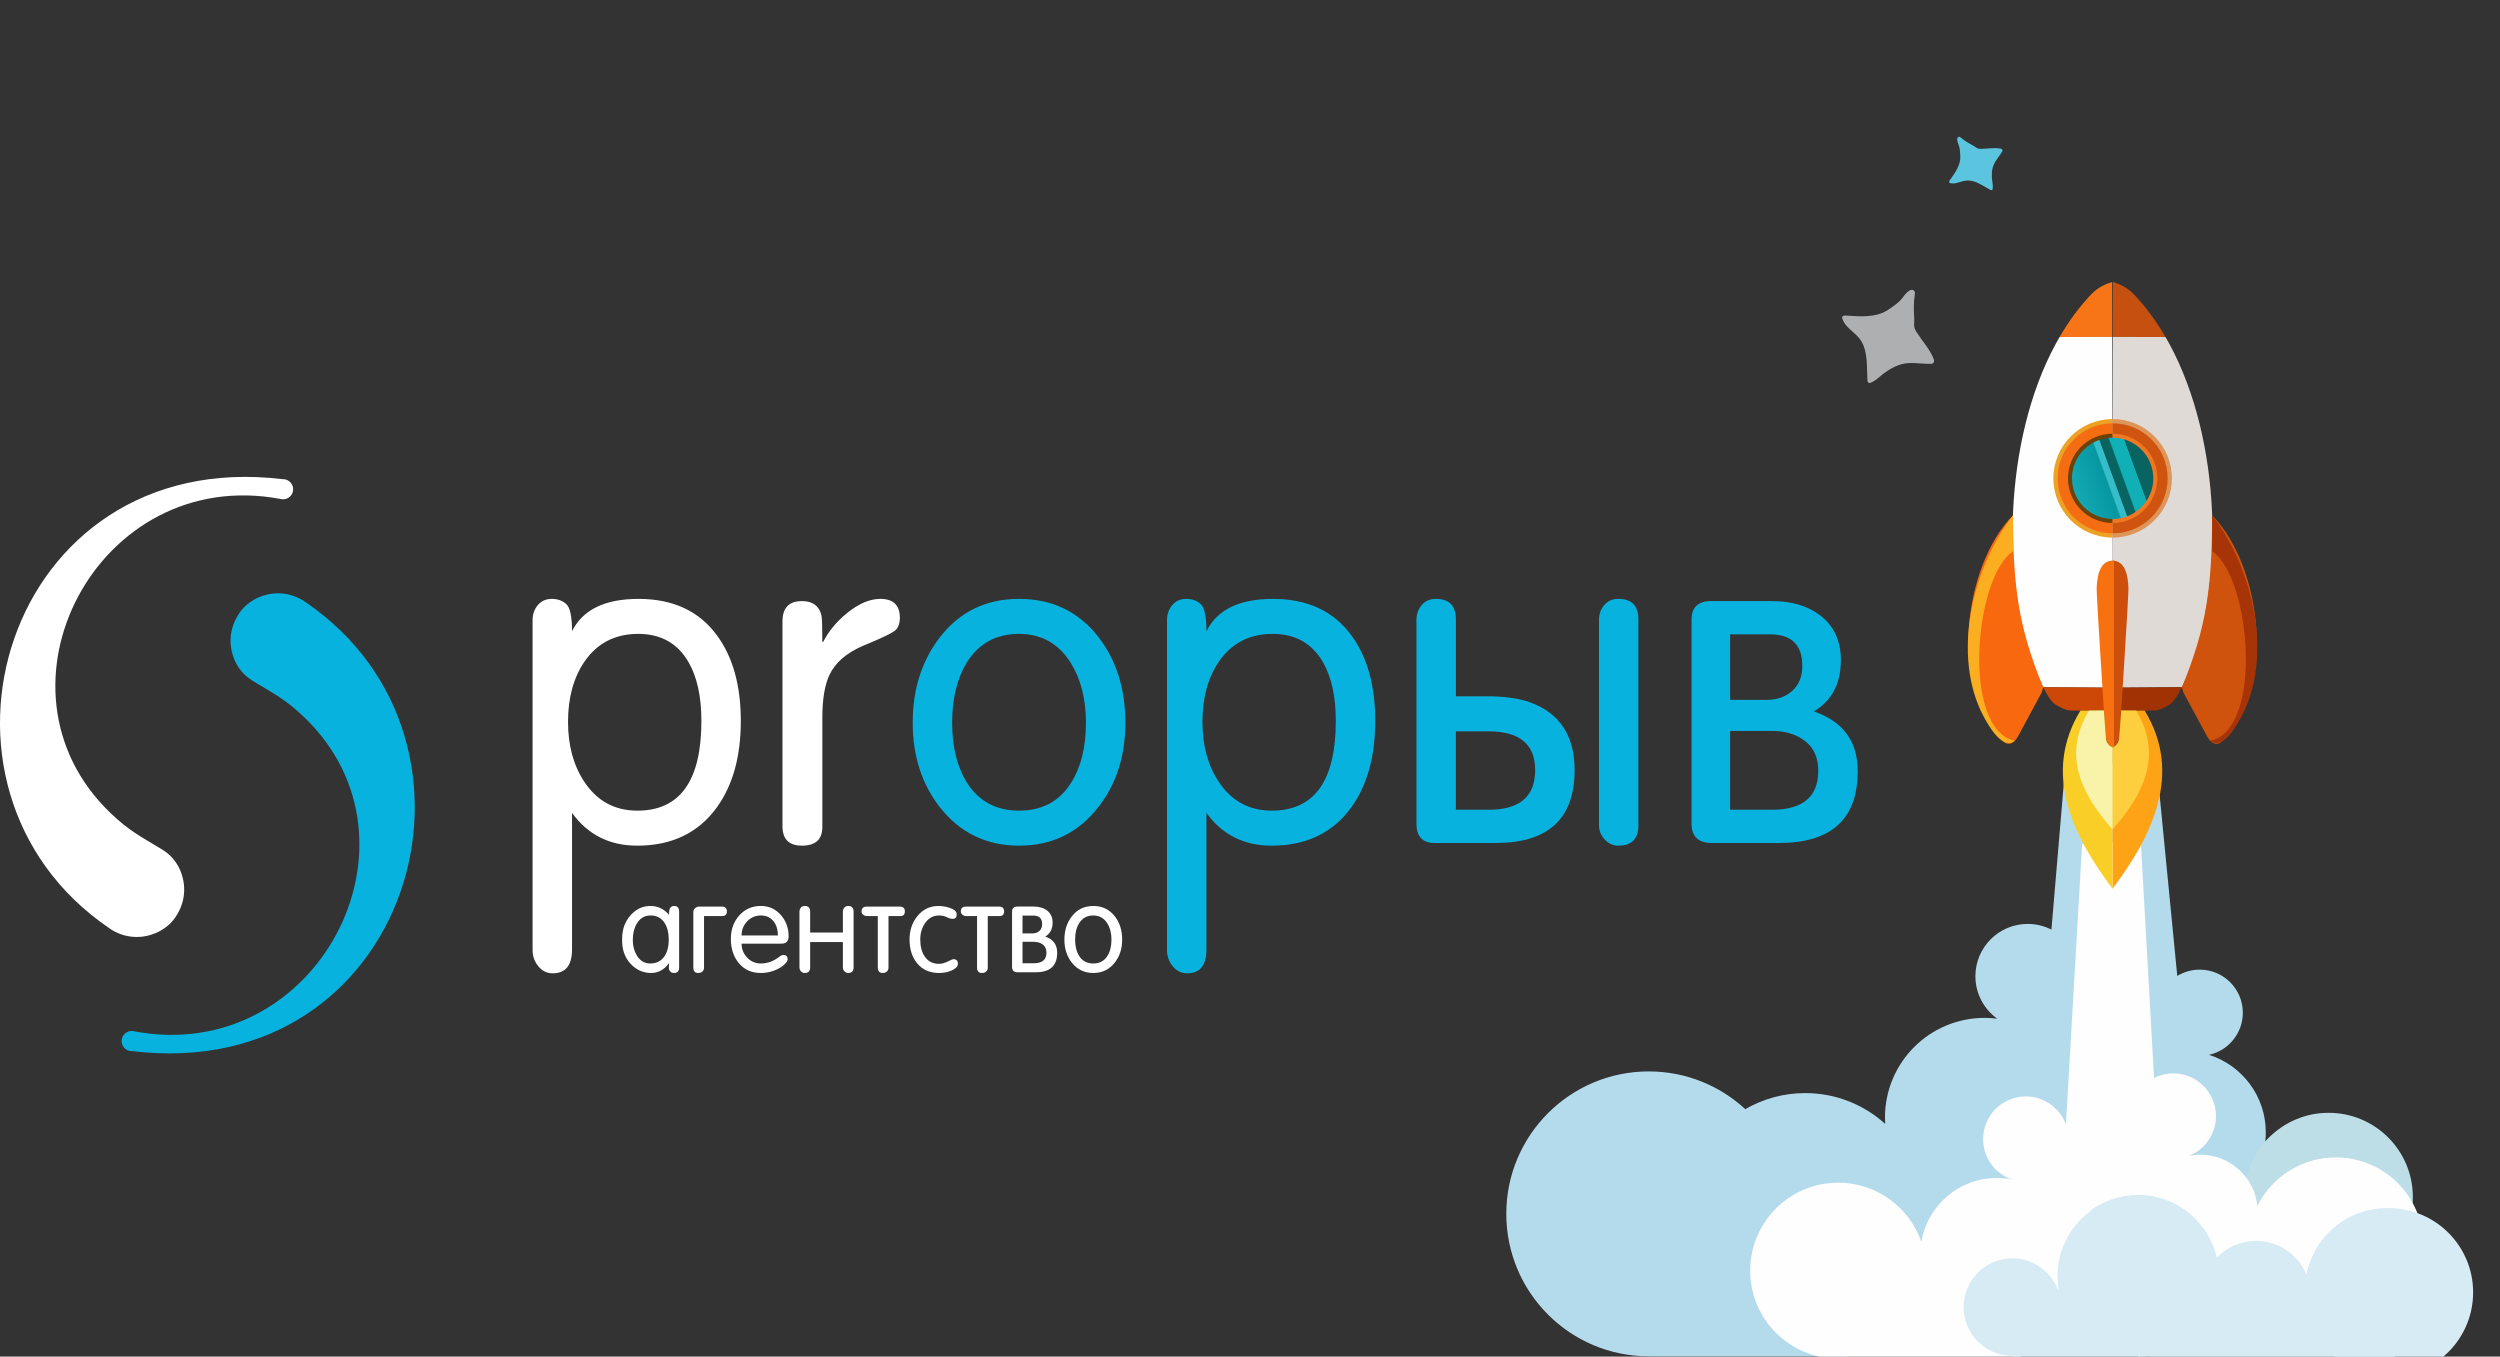 <?xml version="1.0" encoding="UTF-8"?>
<!DOCTYPE svg PUBLIC "-//W3C//DTD SVG 1.0//EN" "http://www.w3.org/TR/2001/REC-SVG-20010904/DTD/svg10.dtd">
<!-- Creator: CorelDRAW X8 -->
<svg xmlns="http://www.w3.org/2000/svg" xml:space="preserve" width="100%" height="100%" version="1.0" style="shape-rendering:geometricPrecision; text-rendering:geometricPrecision; image-rendering:optimizeQuality; fill-rule:evenodd; clip-rule:evenodd"
viewBox="0 0 234044 127000"
 xmlns:xlink="http://www.w3.org/1999/xlink">
 <rect x="0" y="0" width="234044" height="127000" fill="#333333" stroke="none"/>
 <defs>
  <style type="text/css">
   <![CDATA[
    .fil0 {fill:none;fill-rule:nonzero}
    .fil31 {fill:#07B3DE}
    .fil6 {fill:#A03203}
    .fil8 {fill:#A63406}
    .fil1 {fill:#B4DBEB}
    .fil2 {fill:#BEDEE7}
    .fil4 {fill:#C5500F}
    .fil9 {fill:#CC500C}
    .fil13 {fill:#CD4706}
    .fil22 {fill:#CE540F}
    .fil7 {fill:#CF530C}
    .fil26 {fill:#D6EBF3}
    .fil20 {fill:#DE9559}
    .fil5 {fill:#E0DAD6}
    .fil19 {fill:#ECA225}
    .fil21 {fill:#F46D13}
    .fil14 {fill:#F8680F}
    .fil16 {fill:#F87111}
    .fil12 {fill:#F87517}
    .fil17 {fill:#F9CE26}
    .fil18 {fill:#F9F2A9}
    .fil15 {fill:#FBAE1F}
    .fil11 {fill:#FDCE3E}
    .fil10 {fill:#FEA315}
    .fil3 {fill:#FEFEFE}
    .fil29 {fill:white}
    .fil32 {fill:#07B3DE;fill-rule:nonzero}
    .fil27 {fill:#5BC4DE;fill-rule:nonzero}
    .fil24 {fill:#6E4106;fill-rule:nonzero}
    .fil28 {fill:#AEAFB0;fill-rule:nonzero}
    .fil25 {fill:#EF7821;fill-rule:nonzero}
    .fil30 {fill:white;fill-rule:nonzero}
    .fil23 {fill:url(#id0)}
   ]]>
  </style>
  <linearGradient id="id0" gradientUnits="userSpaceOnUse" x1="193071" y1="46496" x2="202489" y2="43068">
   <stop offset="0" style="stop-opacity:1; stop-color:#19B0BC"/>
   <stop offset="0.439" style="stop-opacity:1; stop-color:#0697A1"/>
   <stop offset="0.451" style="stop-opacity:1; stop-color:#35BDC9"/>
   <stop offset="0.502" style="stop-opacity:1; stop-color:#35BDC9"/>
   <stop offset="0.51" style="stop-opacity:1; stop-color:#096360"/>
   <stop offset="0.588" style="stop-opacity:1; stop-color:#096360"/>
   <stop offset="0.6" style="stop-opacity:1; stop-color:#11B0B6"/>
   <stop offset="0.722" style="stop-opacity:1; stop-color:#11B0B6"/>
   <stop offset="0.729" style="stop-opacity:1; stop-color:#096360"/>
   <stop offset="1" style="stop-opacity:1; stop-color:#096360"/>
  </linearGradient>
 </defs>
 <g id="Layer_x0020_1">
  <g id="_1695544403280">
   <rect class="fil0" x="179" width="233865" height="126975"/>
   <path class="fil1" d="M154351 100304c3489,0 6664,1341 9040,3533 1648,-955 3563,-1504 5605,-1504 2882,0 5509,1090 7491,2882 -12,-198 -19,-397 -19,-597 0,-5151 4175,-9326 9326,-9326 399,0 793,26 1178,74 -1234,-889 -2039,-2338 -2039,-3976 0,-2703 2191,-4894 4896,-4894 800,0 1555,192 2222,532l1321 -15610 8532 199 1927 19750c612,-375 1332,-591 2103,-591 2228,0 4035,1807 4035,4035 0,1931 -1356,3544 -3167,3941 3081,971 5316,3851 5316,7255 0,294 -17,583 -49,869 1487,-1554 3582,-2522 5903,-2522 2497,0 4731,1120 6230,2885l0 17888 0 1847 -22943 0 0 -167 -52 8c-335,46 -4580,-11770 -4929,-11770 -12803,0 -19569,1557 -23293,3413l0 8516 -18634 0c-7366,0 -13335,-5969 -13335,-13335 0,-7365 5969,-13335 13335,-13335l0 0z"/>
   <circle class="fil2" cx="218001" cy="112063" r="7884"/>
   <path class="fil3" d="M189653 102644c1723,0 3190,1089 3753,2617l1517 -26238 5490 -265 1242 22159c541,-273 1152,-427 1799,-427 2208,0 3998,1790 3998,3998 0,1688 -1047,3132 -2527,3719 345,-70 701,-107 1067,-107 2799,0 5096,2141 5347,4875 1334,-2707 4122,-4570 7344,-4570 2127,0 4064,811 5519,2140l0 12090c-1456,1330 -3392,2140 -5519,2140 -4520,0 -8185,-3664 -8185,-8185 0,-68 1,-136 3,-204 -957,1476 -2618,2453 -4509,2453 -2172,0 -4043,-1290 -4889,-3146l-7017 1849c-44,3108 -2067,5736 -4867,6679l0 2779 -15372 0 -3526 0c-3701,-806 -6472,-4102 -6472,-8045 0,-4548 3687,-8235 8235,-8235 3608,0 6673,2320 7787,5550 558,-3396 3506,-5987 7060,-5987 491,0 970,50 1433,144 -1575,-536 -2709,-2028 -2709,-3785 0,-2208 1790,-3998 3998,-3998l0 0 0 0z"/>
   <path class="fil4" d="M197801 31541l9 -5144c590,170 1368,538 1909,1104 1146,1196 2149,2562 3014,4052l-4932 -12 0 0z"/>
   <path class="fil5" d="M197747 64381l54 -32840 4932 12c115,199 228,399 338,602 4998,9174 5079,22659 1883,30654 -187,467 -428,1015 -685,1524l-6521 47 -1 0 0 1z"/>
   <path class="fil6" d="M204269 64333c-381,753 -799,1421 -1134,1618 -562,330 -959,529 -1389,562 -430,33 -4002,0 -4002,0l4 -2133 6521 -47z"/>
   <path class="fil7" d="M204396 64811l2249 4167c0,0 605,1151 1389,413 5058,-4756 3776,-16347 -942,-21148 -5,6579 -475,10397 -2823,16090l127 478 0 0 0 0z"/>
   <path class="fil8" d="M206921 69348c1176,930 2457,-1411 2908,-2251 3051,-5696 1075,-13952 -2730,-18847l-1 3365c3615,2416 4828,16692 -177,17733l0 0z"/>
   <path class="fil9" d="M197638 69972l0 -17494c1379,-58 1571,1509 1621,2546 33,695 -794,13295 -794,13295 -43,628 -43,1563 -827,1653l0 0z"/>
   <path class="fil10" d="M197772 83202l0 -13230c0,0 527,-4 610,-828 83,-826 200,-2625 200,-2625l2200 8c3583,5882 715,11709 -3010,16675l0 0z"/>
   <path class="fil11" d="M197772 77646l0 -7674c0,0 572,-230 633,-835 61,-604 177,-2618 177,-2618l1394 7c2624,4306 524,8045 -2204,11120l0 0 0 0z"/>
   <path class="fil12" d="M197742 31541l-7 -5144c-590,170 -1368,538 -1910,1104 -1146,1196 -2148,2562 -3013,4052l4931 -12 0 0 -1 0z"/>
   <path class="fil3" d="M197797 64381l-55 -32840 -4930 12c-116,199 -229,399 -339,602 -4998,9174 -5079,22659 -1883,30654 187,467 428,1015 686,1524l6521 47 0 1z"/>
   <path class="fil13" d="M191276 64333c380,753 798,1421 1133,1618 562,330 960,529 1389,562 430,33 4002,0 4002,0l-3 -2133 -6521 -47z"/>
   <path class="fil14" d="M191148 64811l-2249 4167c0,0 -605,1151 -1389,413 -5058,-4756 -3776,-16347 942,-21148 5,6579 475,10397 2824,16090l-128 478 0 0z"/>
   <path class="fil15" d="M188623 69348c-1161,916 -2473,-1441 -2908,-2251 -3051,-5694 -1074,-13954 2731,-18847l0 3365c-3614,2416 -4828,16692 177,17733l0 0z"/>
   <path class="fil16" d="M197906 69972l0 -17494c-1379,-58 -1572,1509 -1621,2546 -33,695 794,13295 794,13295 43,628 43,1563 827,1653l0 0z"/>
   <path class="fil17" d="M197772 83202l0 -13230c0,0 -527,-4 -610,-828 -83,-826 -200,-2625 -200,-2625l-2199 8c-3584,5882 -716,11709 3009,16675l0 0 0 0z"/>
   <path class="fil18" d="M197772 77646l0 -7674c0,0 -572,-230 -633,-835 -61,-604 -178,-2618 -178,-2618l-1393 7c-2624,4306 -524,8045 2205,11120l0 0 -1 0z"/>
   <path class="fil19" d="M197779 39233l0 0 0 11096 0 0c-3064,0 -5548,-2484 -5548,-5548 0,-3064 2484,-5548 5548,-5548l0 0z"/>
   <path class="fil20" d="M197780 39233l0 0 0 11096 0 0c3064,0 5547,-2484 5547,-5548 0,-3064 -2483,-5548 -5547,-5548l0 0z"/>
   <path class="fil21" d="M197779 39630l0 0 0 10303 0 0c-2845,0 -5151,-2306 -5151,-5152 0,-2845 2306,-5151 5151,-5151z"/>
   <path class="fil22" d="M197780 39630l0 0 0 10303 0 0c2844,0 5151,-2306 5151,-5152 0,-2845 -2307,-5151 -5151,-5151z"/>
   <circle class="fil23" cx="197780" cy="44782" r="3910"/>
   <path class="fil24" d="M197779 48963c-1154,0 -2200,-468 -2957,-1225 -756,-757 -1224,-1802 -1224,-2957 0,-1154 468,-2200 1224,-2956l1 -1c757,-756 1802,-1224 2956,-1224l0 374c-1051,0 -2004,427 -2692,1115 -689,688 -1114,1641 -1114,2692 0,1051 426,2004 1114,2692 689,689 1641,1115 2692,1115l0 375 0 0z"/>
   <path class="fil25" d="M197779 48963c1155,0 2200,-468 2957,-1225 756,-757 1225,-1802 1225,-2957 0,-1154 -469,-2200 -1225,-2956l-1 -1c-757,-756 -1802,-1224 -2956,-1224l0 374c1051,0 2004,427 2692,1115 688,688 1115,1641 1115,2692 0,1051 -427,2004 -1115,2692 -689,689 -1641,1115 -2692,1115l0 375 0 0z"/>
   <path class="fil26" d="M200166 111914c4166,0 7542,3377 7542,7543 0,4166 -3376,7543 -7542,7543l-20 0 -11685 0 0 -70 -69 1c-2521,0 -4564,-2043 -4564,-4563 0,-2521 2043,-4565 4564,-4565 1925,0 3571,1192 4242,2879l88 0c-66,-399 -100,-808 -100,-1225 0,-4166 3377,-7543 7543,-7543l1 0 0 0z"/>
   <circle class="fil3" cx="218673" cy="116555" r="8198"/>
   <path class="fil26" d="M200166 111869c3593,0 6600,2514 7357,5879 928,-973 2238,-1579 3688,-1579 2150,0 3988,1331 4736,3213 612,-3552 3706,-6256 7435,-6256 277,0 550,15 820,44l0 13830 -5104 0 -18933 0 -4442 -13684c1245,-910 2781,-1447 4442,-1447l0 0 1 0z"/>
   <path class="fil26" d="M223643 113106c4354,0 7885,3530 7885,7885 0,2407 -1080,4563 -2781,6009l-10207 0c-1701,-1446 -2781,-3602 -2781,-6009 0,-4355 3530,-7885 7884,-7885l0 0 0 0z"/>
   <path class="fil27" d="M186483 17795c-84,49 -232,-68 -425,-177 -611,-343 -1313,-816 -2045,-706 -480,72 -949,345 -1421,235 -40,-9 -82,-23 -105,-56 -48,-64 -1,-152 45,-216 460,-643 1019,-1387 988,-2224 -14,-358 -23,-736 -150,-1065 -65,-170 -286,-682 -4,-775 82,-27 162,34 227,90 367,313 739,524 1160,752 160,85 287,221 469,263 88,19 179,19 269,18 584,-9 1233,-136 1809,-20 87,17 179,84 173,174 -3,34 -19,66 -36,95 -179,319 -419,599 -614,907 -327,512 -379,1016 -343,1607 16,270 88,534 83,807 -3,177 -30,263 -80,291l0 0 0 0z"/>
   <path class="fil28" d="M174927 35835c-139,-76 -105,-382 -119,-744 -48,-1147 7,-2530 -777,-3456 -512,-606 -1296,-1024 -1549,-1776 -22,-63 -38,-133 -14,-194 49,-120 213,-131 342,-123 1290,87 2807,226 3947,-537 485,-327 1003,-666 1352,-1125 181,-238 704,-987 1077,-673 107,90 91,255 70,393 -121,781 -94,1480 -49,2261 18,297 -62,590 37,879 47,140 128,266 207,391 514,805 1248,1601 1583,2502 52,136 37,320 -92,390 -50,25 -108,30 -165,32 -596,24 -1193,-67 -1791,-75 -995,-15 -1741,347 -2532,906 -361,255 -668,582 -1052,810 -248,149 -391,183 -474,139l0 0 -1 0z"/>
   <path class="fil29" d="M26256 46711c-17100,-3220 -28079,17728 -15912,29402 1763,1692 2837,2195 4681,3323 74,43 145,86 215,133l10 6c973,602 1618,1567 1866,2650 172,702 175,1456 -24,2204 -106,395 -263,763 -460,1099l-4 8c-490,883 -1257,1502 -2128,1845 -871,361 -1863,448 -2844,185 -406,-108 -785,-271 -1129,-477l-5 -2 -11 -7c-28,-17 -57,-34 -84,-53l-14 -8c-26,-16 -51,-33 -76,-50l-7 -4 -11 -8c-48,-32 -95,-65 -142,-100 -19243,-13152 -9741,-45127 16282,-41999 93,-4 189,6 284,31l2 0 2 1c501,137 798,652 664,1155 -135,503 -652,801 -1155,666l0 0 0 0z"/>
   <path class="fil30" d="M59241 88008c0,552 128,1036 385,1453 300,492 716,738 1243,738 602,0 1055,-235 1356,-704 256,-388 384,-899 384,-1532 0,-620 -124,-1130 -373,-1532 -300,-485 -742,-727 -1322,-727 -565,0 -999,254 -1300,761 -249,424 -373,939 -373,1543l0 0 0 0zm3390 -2372l0 0c0,-369 49,-600 147,-688 98,-89 206,-134 327,-134 315,0 473,173 473,518l0 5238c0,346 -160,518 -479,518 -129,0 -239,-41 -330,-123 -93,-83 -145,-207 -160,-372 15,68 22,-75 22,-428l0 0c-444,616 -1003,923 -1676,923 -603,0 -1142,-191 -1612,-572 -472,-384 -795,-872 -969,-1462 -90,-316 -135,-686 -135,-1114 0,-503 75,-948 227,-1339 218,-530 531,-955 938,-1269 430,-345 926,-518 1484,-518 687,0 1269,274 1743,822l0 0zm3279 125l0 4834c0,148 -53,268 -156,358 -103,91 -231,136 -380,136 -311,0 -467,-173 -467,-518l0 -5193c0,-136 57,-253 169,-355 113,-101 237,-152 372,-152l2128 0c316,0 474,152 474,456 0,289 -158,434 -475,434l-1665 0 0 0zm5322 4438c609,0 1181,-207 1716,-622 151,-118 278,-178 383,-178 272,0 407,143 407,429 0,89 -67,210 -203,360 -262,285 -615,510 -1058,675 -406,150 -819,226 -1239,226 -886,0 -1585,-319 -2095,-956 -481,-593 -722,-1338 -722,-2238 0,-854 252,-1573 756,-2158 533,-615 1220,-923 2061,-923 750,0 1378,288 1881,864 473,555 709,1213 709,1977 0,457 -221,686 -665,686l-3739 0c0,506 175,943 526,1310 349,366 777,548 1282,548l0 0 0 0zm-1808 -2624l3402 0c0,-521 -128,-951 -384,-1293 -288,-384 -690,-578 -1204,-578 -513,0 -945,184 -1291,551 -348,367 -523,807 -523,1319l0 1zm9485 619l-3064 0 0 2379c0,343 -171,515 -513,515 -133,0 -247,-52 -345,-157 -95,-105 -144,-225 -144,-361l0 -5217c0,-148 45,-276 133,-381 90,-105 209,-158 356,-158 342,0 513,173 513,517l0 1973 3064 0 0 -1951c0,-149 45,-277 134,-381 90,-105 207,-158 356,-158 342,0 512,173 512,518l0 5238c0,346 -170,518 -512,518 -134,0 -248,-52 -345,-157 -96,-103 -145,-223 -145,-358l0 -2379 0 0zm3267 -2433l-1025 0c-120,0 -233,-42 -338,-126 -105,-83 -158,-186 -158,-308 0,-304 166,-456 496,-456l3086 0c315,0 473,152 473,456 0,289 -144,434 -432,434l-1100 0 0 4834c0,148 -53,268 -156,358 -103,91 -230,136 -379,136 -312,0 -467,-173 -467,-516l0 -4812 0 0 0 0zm2973 2190c0,-846 240,-1571 721,-2169 511,-645 1180,-968 2006,-968 337,0 675,57 1013,168 451,148 676,353 676,613 0,284 -124,424 -373,424 -166,0 -350,-52 -554,-157 -203,-105 -444,-158 -724,-158 -549,0 -991,244 -1321,732 -294,436 -441,940 -441,1510 0,638 131,1161 396,1566 308,480 764,721 1366,721 241,0 513,-73 814,-220 302,-146 475,-220 520,-220 287,0 429,147 429,440 0,180 -112,341 -338,484 -382,248 -855,372 -1419,372 -886,0 -1577,-308 -2072,-922 -466,-578 -699,-1316 -699,-2216l0 0 0 0zm6320 -2190l-1026 0c-120,0 -233,-42 -338,-126 -105,-83 -157,-186 -157,-308 0,-304 165,-456 495,-456l3087 0c315,0 473,152 473,456 0,289 -144,434 -431,434l-1101 0 0 4834c0,148 -52,268 -156,358 -102,91 -230,136 -379,136 -311,0 -467,-173 -467,-516l0 -4812 0 0 0 0zm7502 3435c0,1217 -668,1825 -2005,1825l-1702 0c-345,0 -518,-165 -518,-496l0 -5181c0,-316 166,-474 496,-474l1543 0c503,0 913,120 1229,361 353,270 529,650 529,1138 0,601 -229,1036 -687,1307 743,255 1115,762 1115,1520l0 0zm-3245 -3481l0 1668 924 0c271,0 490,-77 659,-231 169,-154 254,-366 254,-637 0,-533 -274,-800 -823,-800l-1014 0zm0 2456l0 2005 1065 0c785,0 1177,-330 1177,-991 0,-330 -111,-582 -334,-754 -221,-173 -503,-260 -843,-260l-1065 0zm6624 2028c590,0 1033,-238 1327,-715 251,-396 375,-903 375,-1521 0,-597 -128,-1104 -386,-1521 -309,-491 -749,-738 -1316,-738 -582,0 -1025,243 -1327,727 -250,409 -374,920 -374,1532 0,610 124,1117 374,1521 302,477 745,715 1327,715l0 0zm0 890c-827,0 -1494,-323 -2005,-967 -466,-593 -699,-1312 -699,-2159 0,-854 233,-1583 699,-2181 503,-645 1171,-968 2005,-968 842,0 1514,323 2017,968 458,590 687,1319 687,2181 0,854 -233,1573 -698,2159 -503,644 -1172,967 -2006,967l0 0z"/>
   <path class="fil30" d="M53178 67575c0,2226 512,4106 1542,5641 1189,1783 2841,2675 4950,2675 3995,0 5993,-2800 5993,-8399 0,-2274 -401,-4112 -1210,-5516 -1023,-1756 -2592,-2634 -4701,-2634 -2163,0 -3843,865 -5032,2592 -1030,1514 -1542,3388 -1542,5641l0 0 0 0zm374 8524l0 0 0 12779c0,1494 -602,2240 -1805,2240 -546,0 -996,-219 -1354,-663 -355,-441 -533,-941 -533,-1494l0 -30905c0,-552 164,-1024 491,-1409 330,-389 768,-581 1313,-581 547,0 996,166 1356,491 352,325 532,1175 532,2536l0 0c1002,-2018 3083,-3027 6228,-3027 3235,0 5689,1148 7355,3436 1479,2018 2218,4679 2218,7990 0,3339 -753,6042 -2260,8115 -1728,2371 -4203,3561 -7438,3561 -2592,0 -4625,-1024 -6103,-3069l0 0 0 0zm21525 3069c-1216,0 -1824,-608 -1824,-1825l0 -19162c0,-1272 608,-1908 1824,-1908 996,0 1604,442 1825,1328 56,249 83,1078 83,2489l83 0c498,-989 1231,-1874 2198,-2669 1106,-905 2157,-1355 3152,-1355 1217,0 1826,594 1826,1783 0,463 -118,830 -354,1093 -234,262 -1264,767 -3089,1513 -1548,664 -2600,1570 -3152,2731 -443,940 -664,2281 -664,4016l0 10224c0,1161 -636,1742 -1908,1742l0 0z"/>
   <path class="fil31" d="M12572 96551c17099,3220 28079,-17728 15912,-29401 -1764,-1693 -2838,-2196 -4682,-3326 -74,-41 -146,-87 -217,-133l-6 -3c-974,-604 -1619,-1568 -1867,-2650 -172,-702 -175,-1456 24,-2204 106,-394 262,-760 458,-1096l6 -11c491,-883 1257,-1502 2128,-1846 871,-361 1863,-448 2844,-185 407,109 785,272 1130,477l4 3c30,17 60,36 89,54l8 5 38 25 51 33 6 4 13 9c47,32 93,64 139,98 19245,13152 9742,45128 -16280,42000 -94,4 -190,-5 -286,-31l0 0 0 0c-504,-135 -801,-653 -667,-1155l0 0c135,-503 652,-802 1155,-667l0 0 0 0z"/>
   <path class="fil32" d="M95400 75891c2171,0 3802,-877 4887,-2633 920,-1459 1376,-3325 1376,-5600 0,-2198 -470,-4064 -1417,-5599 -1141,-1811 -2758,-2717 -4846,-2717 -2142,0 -3774,892 -4887,2676 -919,1506 -1376,3387 -1376,5640 0,2247 457,4113 1376,5600 1113,1756 2745,2633 4887,2633l0 0zm0 3277c-3041,0 -5502,-1189 -7383,-3560 -1714,-2184 -2571,-4832 -2571,-7950 0,-3145 857,-5827 2571,-8032 1853,-2371 4314,-3560 7383,-3560 3097,0 5571,1189 7424,3560 1687,2177 2530,4860 2530,8032 0,3146 -857,5793 -2572,7950 -1852,2371 -4313,3560 -7383,3560l1 0 0 0zm17171 -11593c0,2226 511,4106 1541,5641 1190,1783 2841,2675 4950,2675 3995,0 5993,-2800 5993,-8399 0,-2274 -401,-4112 -1210,-5516 -1023,-1756 -2592,-2634 -4700,-2634 -2164,0 -3843,865 -5033,2592 -1030,1514 -1541,3388 -1541,5641l0 0 0 0zm373 8524l0 0 0 12779c0,1494 -601,2240 -1804,2240 -546,0 -997,-219 -1355,-663 -355,-441 -532,-941 -532,-1494l0 -30905c0,-552 164,-1024 491,-1409 329,-389 767,-581 1313,-581 546,0 995,166 1355,491 353,325 532,1175 532,2536l0 0c1002,-2018 3083,-3027 6228,-3027 3235,0 5689,1148 7355,3436 1479,2018 2219,4679 2219,7990 0,3339 -753,6042 -2260,8115 -1728,2371 -4203,3561 -7439,3561 -2592,0 -4624,-1024 -6103,-3069l0 0 0 0zm21360 2820c-1134,0 -1700,-608 -1700,-1825l0 -19044c0,-546 165,-1016 490,-1403 332,-387 768,-581 1314,-581 1258,0 1887,636 1887,1901l0 7224c2833,0 3995,0 3498,0 1444,55 2606,249 3497,580 2744,1016 4120,3125 4120,6325 0,4548 -2461,6823 -7383,6823l-5723 0 0 0 0 0zm1990 -10452l0 7341 3063 0c2910,0 4362,-1237 4362,-3712 0,-2419 -1452,-3629 -4362,-3629l-3063 0zm13397 8793l0 -19210c0,-546 166,-1016 491,-1403 331,-387 767,-581 1313,-581 1258,0 1888,636 1888,1908l0 19286c0,1272 -630,1908 -1888,1908 -491,0 -912,-194 -1272,-581 -352,-387 -532,-829 -532,-1327l0 0 0 0zm24222 -5060c0,4479 -2461,6719 -7383,6719l-6263 0c-1272,0 -1908,-608 -1908,-1825l0 -19078c0,-1161 608,-1743 1825,-1743l5682 0c1853,0 3360,443 4521,1328 1299,995 1949,2391 1949,4189 0,2211 -843,3816 -2530,4811 2738,940 4107,2807 4107,5599l0 0zm-11945 -12816l0 6139 3401 0c995,0 1804,-284 2426,-851 622,-566 933,-1347 933,-2343 0,-1963 -1009,-2945 -3028,-2945l-3732 0 0 0zm0 9042l0 7382 3919 0c2890,0 4334,-1216 4334,-3650 0,-1216 -407,-2142 -1230,-2778 -815,-637 -1853,-954 -3104,-954l-3919 0 0 0 0 0z"/>
  </g>
 </g>
</svg>
